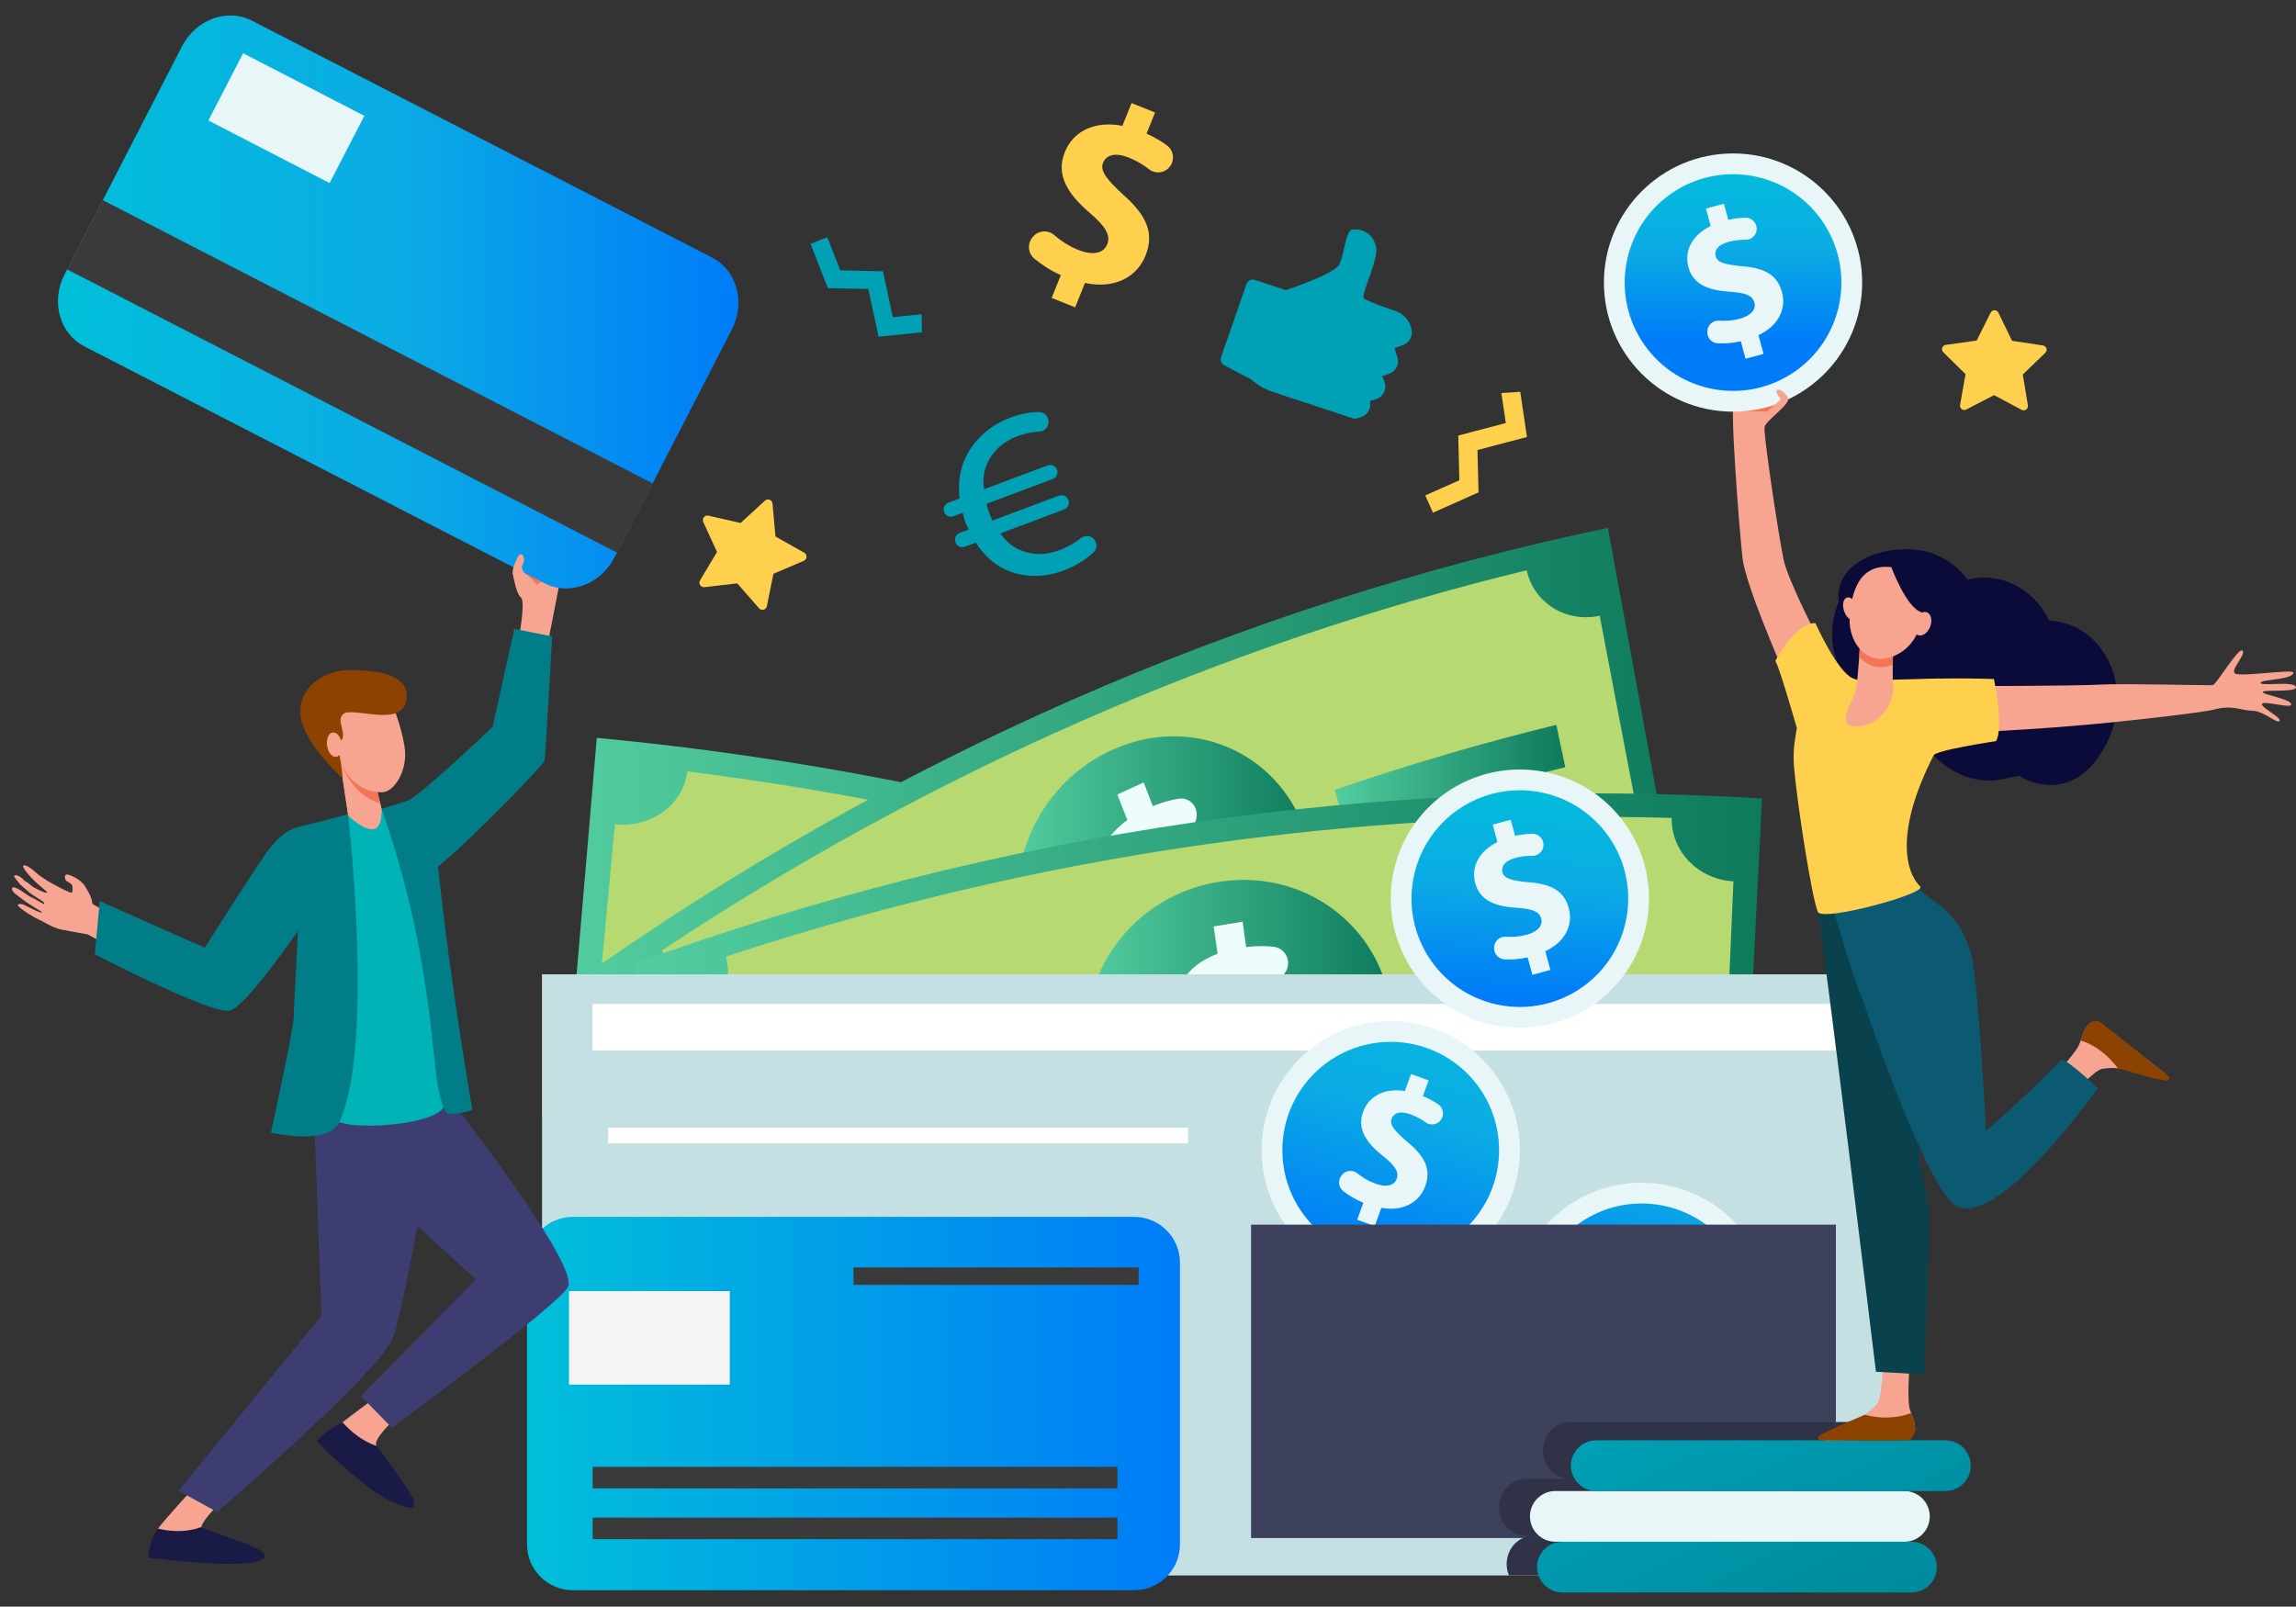 <?xml version="1.0" encoding="utf-8"?>
<!-- Generator: Adobe Illustrator 16.0.0, SVG Export Plug-In . SVG Version: 6.00 Build 0)  -->
<!DOCTYPE svg PUBLIC "-//W3C//DTD SVG 1.1//EN" "http://www.w3.org/Graphics/SVG/1.1/DTD/svg11.dtd">
<svg version="1.1" id="Layer_1" xmlns="http://www.w3.org/2000/svg" xmlns:xlink="http://www.w3.org/1999/xlink" x="0px" y="0px"
	 width="2068.336px" height="1447.5px" viewBox="0 -367.5 2068.336 1447.5" enable-background="new 0 -367.5 2068.336 1447.5"
	 xml:space="preserve">
<rect x="0" y="-367.5" width="2068.336" height="1447.5" fill="#333333" stroke="none"/>
<title>header-teamwork</title>
<g display="none">
	<linearGradient id="SVGID_1_" gradientUnits="userSpaceOnUse" x1="1568.476" y1="861.371" x2="2023.494" y2="861.371">
		<stop  offset="0" style="stop-color:#00503E"/>
		<stop  offset="1" style="stop-color:#023222"/>
	</linearGradient>
	<path display="inline" fill="url(#SVGID_1_)" d="M1617.116,888.27c-30.294-25.336-45.832-48.789-48.641-53.233l106.563-67.314
		c0,0-0.15-0.247-0.458-0.71c0.087,0.127,8.96,13.194,26.708,27.275c22.653,17.974,48.986,29.451,78.268,34.11
		c37.27,5.934,75.722-6.495,101.419-17.963c28.642-12.785,47.851-27.108,48.029-27.248l94.489,18.26l-17.763,81.738
		c-36.918,28.332-95.605,56.319-149.993,67.12C1765.491,968.218,1679.322,940.303,1617.116,888.27z"/>
</g>
<path fill="#FFD04D" d="M1771.308,1.459l25.01-12.964l24.858,13.253c2.83,1.511,6.163-0.883,5.641-4.049l-4.603-27.789
	l20.287-19.546c2.311-2.226,1.064-6.135-2.109-6.615l-27.852-4.212l-12.319-25.333c-1.405-2.884-5.506-2.907-6.944-0.04
	l-12.613,25.19l-27.896,3.888c-3.179,0.441-4.473,4.335-2.186,6.589l20.057,19.78l-4.924,27.736
	C1765.155,0.505,1768.462,2.935,1771.308,1.459z"/>
<rect x="488.303" y="510.342" fill="#F47257" width="1230.557" height="128.812"/>
<g>
	<linearGradient id="SVGID_2_" gradientUnits="userSpaceOnUse" x1="503.214" y1="631.76" x2="1564.725" y2="631.76">
		<stop  offset="0" style="stop-color:#53CD9F"/>
		<stop  offset="1" style="stop-color:#0D7A5C"/>
	</linearGradient>
	<path fill="url(#SVGID_2_)" d="M1391.549,966.252c-277.492-146.723-578.896-237.04-888.335-266.178
		c11.464-134.271,22.93-268.537,34.394-402.808c357.778,33.694,706.27,138.116,1027.117,307.762
		C1506.997,725.436,1449.272,845.844,1391.549,966.252z"/>
	<path fill="#B7D972" d="M530.492,626.424c7.813-83.738,15.626-167.472,23.439-251.211c32.516,3.333,61.651-17.651,65.191-47.733
		c298.279,37.464,588.981,124.571,861.177,258.039c-12.104,27.517,2.099,61.488,31.395,76.676
		c-35.436,75.457-70.873,150.922-106.311,226.378c-26.962-13.972-58.868-2.417-70.964,25.077
		C1095.39,796.444,840.106,719.952,578.172,687.054C581.712,656.993,560.415,629.501,530.492,626.424z"/>
	<g>
		<path fill="#50BFA5" d="M1170.823,640.243c-25.012,72.03-102.146,108.724-173.689,86.734
			C925.638,704.815,879.69,630.13,895.77,555.342c16.034-74.659,95.399-119.395,175.852-94.515
			C1152.099,485.622,1195.807,568.35,1170.823,640.243z"/>
		<path fill="#3C8F7C" d="M996.536,701.619c2-8.038,3.998-16.078,5.994-24.116c-10.775-3.507-20.989-8.44-29.162-13.657
			c-6.818-4.352-9.299-13.181-5.613-20.209c0.147-0.281,0.297-0.563,0.443-0.848c4.059-7.742,14.04-10.228,21.577-5.265
			c7.674,5.046,16.69,9.567,26.729,12.376c14.616,4.09,26.043,1.449,28.688-8.678c2.496-9.603-4.159-18.137-21.84-29.867
			c-25.563-16.88-41.88-34.5-36.245-59.275c5.089-22.437,25.802-35.867,55.971-33.229c1.977-8.046,3.95-16.093,5.917-24.142
			c8.874,2.459,17.739,4.962,26.59,7.512c-1.896,7.435-3.795,14.87-5.691,22.306c9.665,3.23,17.363,6.836,23.613,10.519
			c7.645,4.51,10.334,13.917,6.154,21.01l0,0c-4.326,7.334-14.246,9.44-21.947,4.646c-5.775-3.591-13.136-7.246-22.534-9.927
			c-17.321-4.921-24.667,0.706-26.396,7.813c-2.063,8.405,5.951,16.22,26.195,30.759c28.496,19.717,37.023,37.562,30.766,60.203
			c-6.243,22.448-27.507,36.535-57.905,33.197c-2.224,8.608-4.453,17.221-6.681,25.824
			C1012.961,706.214,1004.754,703.893,996.536,701.619z"/>
		<path fill="#50BFA5" d="M853.399,552.552c-70.729-16.324-142.135-29.621-214.047-39.837c1.664-12.91,3.326-25.82,4.989-38.731
			c72.919,10.36,145.327,23.845,217.044,40.395C858.724,527.1,856.061,539.823,853.399,552.552z"/>
		<path fill="#50BFA5" d="M1404.889,748.378c-65.818-32.19-132.789-61.495-200.731-87.861c4.3-12.215,8.598-24.437,12.895-36.656
			c68.897,26.732,136.805,56.45,203.547,89.088C1415.362,724.758,1410.126,736.566,1404.889,748.378z"/>
	</g>
</g>
<g>
	<linearGradient id="SVGID_3_" gradientUnits="userSpaceOnUse" x1="519.416" y1="483.388" x2="1521.212" y2="483.388">
		<stop  offset="0" style="stop-color:#53CD9F"/>
		<stop  offset="1" style="stop-color:#0D7A5C"/>
	</linearGradient>
	<path fill="url(#SVGID_3_)" d="M1521.212,505.394c-286.305,59.812-558.936,179.681-803.533,353.296
		C651.59,744.649,585.503,630.61,519.416,516.574c282.807-200.734,598.029-339.33,929.061-408.488
		C1472.722,240.522,1496.967,372.958,1521.212,505.394z"/>
	<path fill="#B7D972" d="M696.923,782.787c-40.729-71.543-81.457-143.083-122.185-214.629
		c25.856-18.026,35.709-53.236,21.622-79.405c240.982-159.894,503.932-275.508,778.968-342.492
		c6.341,29.574,35.686,47.546,65.745,40.993c15.738,82.529,31.48,165.058,47.221,247.588c-27.662,6.036-44.8,35.513-38.462,65.063
		c-241.522,58.825-472.433,160.349-684.05,300.763C751.705,774.521,720.717,766.201,696.923,782.787z"/>
	<g>
		<linearGradient id="SVGID_4_" gradientUnits="userSpaceOnUse" x1="916.378" y1="436.081" x2="1183.455" y2="436.081">
			<stop  offset="0" style="stop-color:#53CD9F"/>
			<stop  offset="1" style="stop-color:#0D7A5C"/>
		</linearGradient>
		<path fill="url(#SVGID_4_)" d="M1177.266,386.573c21.533,73.172-15.033,151.393-80.054,179.408
			c-65.081,27.846-140.467-2.31-170.123-71.993c-29.617-69.552,4.129-155.589,77.329-186.97
			C1077.595,275.549,1155.79,313.526,1177.266,386.573z"/>
		<path fill="#EDFDFC" d="M1082.692,546.205c-2.986-7.663-5.976-15.327-8.968-22.99c-9.9,4.068-20.175,6.64-29.106,7.691
			c-7.449,0.872-14.182-4.566-15.366-12.498c-0.049-0.319-0.094-0.637-0.141-0.958c-1.308-8.733,4.684-17.06,13.002-17.907
			c8.467-0.866,17.634-3.008,26.604-7.16c13.059-6.041,20.027-15.407,16.357-25.138c-3.489-9.225-13.141-11.777-32.703-9.858
			c-28.245,2.831-50.073-0.801-59.67-24.078c-8.704-21.078-0.869-44.923,22.866-62.013c-3.01-7.653-6.022-15.303-9.035-22.956
			c7.914-3.689,15.845-7.334,23.797-10.935c2.729,7.119,5.456,14.236,8.183,21.354c8.93-3.577,16.612-5.611,23.27-6.655
			c8.15-1.275,15.36,4.493,16.212,12.792l0,0c0.88,8.583-5.276,16.563-13.619,17.652c-6.26,0.815-13.725,2.588-22.149,6.434
			c-15.518,7.102-17.816,16.249-15.148,22.998c3.146,7.994,13.402,9.109,36.416,7.793c31.982-2.441,48.187,6.324,56.135,28.303
			c7.857,21.815-0.018,46.537-24.308,63.211c3.14,8.262,6.276,16.525,9.411,24.787
			C1097.367,539.407,1090.021,542.785,1082.692,546.205z"/>
		<path fill="#50BFA5" d="M894.263,518.711c-61.271,32-121.365,66.84-180.12,104.449c-5.94-11.325-11.88-22.645-17.82-33.968
			c59.579-38.131,120.513-73.459,182.641-105.906C884.064,495.092,889.164,506.901,894.263,518.711z"/>
		<linearGradient id="SVGID_5_" gradientUnits="userSpaceOnUse" x1="1202.295" y1="333.515" x2="1410.086" y2="333.515">
			<stop  offset="0" style="stop-color:#53CD9F"/>
			<stop  offset="1" style="stop-color:#0D7A5C"/>
		</linearGradient>
		<path fill="url(#SVGID_5_)" d="M1410.086,323.694c-66.46,16.266-132.162,35.557-196.957,57.801
			c-3.612-12.449-7.222-24.897-10.834-37.348c65.701-22.556,132.328-42.116,199.715-58.61
			C1404.702,298.255,1407.393,310.976,1410.086,323.694z"/>
	</g>
</g>
<g>
	<linearGradient id="SVGID_6_" gradientUnits="userSpaceOnUse" x1="571.188" y1="615.88" x2="1587.336" y2="615.88">
		<stop  offset="0" style="stop-color:#53CD9F"/>
		<stop  offset="1" style="stop-color:#0D7A5C"/>
	</linearGradient>
	<path fill="url(#SVGID_6_)" d="M1566.896,755.669c-297.755-18.046-595.94,25.66-878.854,128.806
		c-38.951-127.891-77.904-255.786-116.854-383.68C898.3,381.533,1243.069,331.001,1587.336,351.866
		C1580.523,486.469,1573.708,621.07,1566.896,755.669z"/>
	<path fill="#B7D972" d="M685.144,805.519c-23.709-80.041-47.418-160.079-71.129-240.123c29.833-10.589,47.801-42.054,39.931-71.112
		c276.134-90.837,563.735-132.986,851.986-124.871c-0.604,30.305,24.3,55.482,55.627,57.109
		c-3.622,84.046-7.242,168.095-10.862,252.141c-28.828-1.495-52.682,22.488-53.283,52.767
		c-253.128-7.13-505.683,29.885-748.17,109.65C741.377,812.043,712.596,795.772,685.144,805.519z"/>
	<g>
		<linearGradient id="SVGID_7_" gradientUnits="userSpaceOnUse" x1="978.597" y1="564.163" x2="1253.851" y2="564.163">
			<stop  offset="0" style="stop-color:#53CD9F"/>
			<stop  offset="1" style="stop-color:#0D7A5C"/>
		</linearGradient>
		<path fill="url(#SVGID_7_)" d="M1253.612,549.456c4.303,76.525-50.167,142.53-121.148,152.399
			c-71.003,9.688-138.71-39.491-151.878-114.796c-13.161-75.167,40.335-149.484,120.213-160.442
			C1180.663,415.573,1249.338,473.064,1253.612,549.456z"/>
		<path fill="#EDFDFC" d="M1122.677,678.861c-1.175-8.207-2.355-16.414-3.536-24.625c-10.761,1.309-21.546,1.073-30.647-0.277
			c-7.588-1.127-12.994-8.18-12.32-16.171c0.027-0.32,0.056-0.643,0.083-0.962c0.741-8.803,8.62-15.265,17.063-13.885
			c8.593,1.411,18.182,1.767,28.04,0.133c14.351-2.388,23.442-9.602,22.072-19.996c-1.313-9.852-10.285-14.88-30.123-18.212
			c-28.66-4.75-49.453-14.054-53.547-39.126c-3.715-22.707,9.604-43.707,37.115-53.952c-1.201-8.205-2.404-16.41-3.61-24.615
			c8.704-1.47,17.418-2.895,26.137-4.269c1.045,7.612,2.093,15.223,3.138,22.835c9.686-1.096,17.777-1.023,24.619-0.268
			c8.374,0.923,14.179,8.421,13.092,16.678l0,0c-1.127,8.538-9.09,14.63-17.613,13.47c-6.396-0.87-14.207-1.131-23.456,0.355
			c-17.036,2.758-21.446,11-20.374,18.239c1.257,8.572,11.163,12.375,34.288,17.203c32.271,6.115,46.295,18.896,49.054,42.277
			c2.707,23.195-10.861,45.036-38.823,54.729c1.187,8.826,2.372,17.654,3.557,26.48
			C1138.807,676.179,1130.737,677.496,1122.677,678.861z"/>
		<path fill="#50BFA5" d="M942.285,602.28c-68.193,14.72-135.88,32.502-202.887,53.313c-3.249-12.532-6.503-25.063-9.754-37.599
			c67.944-21.101,136.577-39.133,205.727-54.057C937.677,576.72,939.98,589.5,942.285,602.28z"/>
		<path fill="#50BFA5" d="M1499.056,550.35c-69.668-1.883-139.296-0.643-208.708,3.705c-0.68-13.008-1.361-26.011-2.04-39.019
			c70.383-4.407,140.984-5.667,211.632-3.756C1499.646,524.301,1499.353,537.323,1499.056,550.35z"/>
	</g>
</g>
<rect x="488.303" y="510.342" fill="#C5E0E2" width="1230.557" height="541.573"/>
<path fill="#303348" d="M1718.86,913.65h-304.497c-13.5,0-24.444,11.461-24.444,25.599l0,0c0,14.137,10.944,25.6,24.444,25.6
	h-39.483c-13.505,0-24.445,11.46-24.445,25.596l0,0c0,14.135,10.94,25.596,24.445,25.596h6.84
	c-13.502,0-24.447,11.462-24.447,25.602c0,3.656,0.738,7.132,2.056,10.274h359.532V913.65z"/>
<rect x="533.65" y="537.007" fill="#FFFFFF" width="1120.2" height="42.055"/>
<g>
	<linearGradient id="SVGID_8_" gradientUnits="userSpaceOnUse" x1="474.757" y1="897.024" x2="1062.966" y2="897.024">
		<stop  offset="0" style="stop-color:#01BFD9"/>
		<stop  offset="1" style="stop-color:#007CF8"/>
	</linearGradient>
	<path fill="url(#SVGID_8_)" d="M1021.622,1065.199H516.102c-22.832,0-41.344-18.512-41.344-41.343V770.193
		c0-22.831,18.512-41.344,41.344-41.344h505.521c22.835,0,41.344,18.513,41.344,41.344v253.664
		C1062.966,1046.688,1044.457,1065.199,1021.622,1065.199z"/>
	<rect x="512.577" y="795.733" fill="#F4F4F4" width="144.85" height="84.221"/>
	<rect x="768.861" y="774.402" fill="#3A3A3A" width="256.866" height="15.723"/>
	<rect x="533.912" y="954.062" fill="#3A3A3A" width="472.727" height="19.421"/>
	<rect x="533.912" y="999.795" fill="#3A3A3A" width="472.727" height="19.422"/>
</g>
<rect x="547.88" y="648.615" fill="#FFFFFF" width="522.309" height="13.958"/>
<g>
	<path fill="#E8F6F7" d="M1464.368,375.291c36.907,52.586,24.195,125.128-28.391,162.033
		c-52.584,36.91-125.13,24.195-162.035-28.388c-36.903-52.584-24.193-125.131,28.39-162.037
		C1354.918,309.994,1427.462,322.705,1464.368,375.291z"/>
	<linearGradient id="SVGID_9_" gradientUnits="userSpaceOnUse" x1="1374.852" y1="327.67" x2="1364.818" y2="529.271">
		<stop  offset="0" style="stop-color:#01BFD9"/>
		<stop  offset="0.506" style="stop-color:#0BABE5"/>
		<stop  offset="1" style="stop-color:#007CF8"/>
	</linearGradient>
	<path fill="url(#SVGID_9_)" d="M1449.052,386.038c30.97,44.128,20.302,105.003-23.821,135.97
		c-44.128,30.968-105.003,20.303-135.972-23.821c-30.968-44.126-20.304-105.002,23.821-135.972
		C1357.209,331.247,1418.085,341.913,1449.052,386.038z"/>
	<g>
		<path fill="#E8F6F7" d="M1380.421,510.774l-4.253-15.73c-7.191,1.603-14.526,2.15-20.782,1.827c-5.22-0.271-9.333-4.55-9.4-9.775
			l-0.009-0.633c-0.074-5.759,4.759-10.405,10.505-10.028c5.859,0.385,12.317-0.011,18.798-1.763
			c9.438-2.55,14.913-7.943,13.122-14.564c-1.704-6.292-8.076-8.834-21.448-9.66c-19.33-1.167-33.655-6.18-37.998-22.24
			c-3.941-14.572,3.233-28.774,20.009-37.041l-4.252-15.73l16.228-4.39l3.941,14.572c6.094-1.359,11.256-1.889,15.696-1.904
			c5.423-0.019,9.833,4.367,9.902,9.79l0,0c0.075,5.606-4.513,10.17-10.119,10.043c-4.199-0.095-9.259,0.291-15.104,1.871
			c-10.759,2.91-12.983,8.487-11.729,13.124c1.478,5.464,8.213,7.373,23.722,8.866c21.583,1.626,31.995,8.583,36.023,23.486
			c3.987,14.738-3.044,30.142-21.19,38.602l4.57,16.89L1380.421,510.774z"/>
	</g>
</g>
<g>
	<circle fill="#E8F6F7" cx="1478.897" cy="814.399" r="116.323"/>
	<linearGradient id="SVGID_10_" gradientUnits="userSpaceOnUse" x1="1548.189" y1="567.652" x2="1473.386" y2="834.025">
		<stop  offset="0" style="stop-color:#01BFD9"/>
		<stop  offset="0.506" style="stop-color:#0BABE5"/>
		<stop  offset="1" style="stop-color:#007CF8"/>
	</linearGradient>
	<path fill="url(#SVGID_10_)" d="M1558.794,758.324c30.969,44.13,20.303,105.004-23.824,135.975
		c-44.126,30.967-105.001,20.3-135.97-23.823c-30.968-44.132-20.304-105.005,23.824-135.973
		C1466.948,703.532,1527.824,714.199,1558.794,758.324z"/>
	<g>
		<path fill="#E8F6F7" d="M1490.164,883.061l-4.253-15.728c-7.191,1.602-14.528,2.148-20.783,1.825
			c-5.22-0.273-9.331-4.55-9.399-9.775l-0.01-0.631c-0.076-5.766,4.758-10.406,10.505-10.031c5.858,0.386,12.318-0.01,18.798-1.763
			c9.439-2.555,14.911-7.944,13.12-14.566c-1.699-6.292-8.076-8.831-21.449-9.655c-19.327-1.175-33.654-6.183-37.998-22.247
			c-3.939-14.567,3.236-28.77,20.014-37.038l-4.257-15.731l16.229-4.388l3.941,14.57c6.094-1.358,11.26-1.889,15.699-1.901
			c5.423-0.02,9.832,4.365,9.902,9.791l0,0c0.072,5.604-4.514,10.168-10.118,10.042c-4.204-0.095-9.264,0.291-15.106,1.872
			c-10.761,2.911-12.984,8.485-11.73,13.121c1.477,5.466,8.212,7.373,23.721,8.867c21.584,1.626,31.994,8.583,36.023,23.485
			c3.986,14.738-3.042,30.144-21.188,38.604l4.569,16.889L1490.164,883.061z"/>
	</g>
</g>
<g>
	<circle fill="#E8F6F7" cx="1252.822" cy="668.771" r="116.321"/>
	<linearGradient id="SVGID_11_" gradientUnits="userSpaceOnUse" x1="1300.733" y1="498.167" x2="1225.931" y2="764.536">
		<stop  offset="0" style="stop-color:#01BFD9"/>
		<stop  offset="0.506" style="stop-color:#0BABE5"/>
		<stop  offset="1" style="stop-color:#007CF8"/>
	</linearGradient>
	<path fill="url(#SVGID_11_)" d="M1350.435,668.771c0,53.906-43.704,97.611-97.613,97.611c-53.908,0-97.609-43.705-97.609-97.611
		c0-53.909,43.701-97.607,97.609-97.607C1306.73,571.163,1350.435,614.862,1350.435,668.771z"/>
	<g>
		<path fill="#E8F6F7" d="M1222.602,731.448l5.558-15.325c-6.812-2.815-13.128-6.585-18.062-10.439
			c-4.118-3.219-5.025-9.085-2.079-13.405l0.354-0.521c3.247-4.756,9.872-5.783,14.362-2.174c4.571,3.682,10.088,7.071,16.398,9.357
			c9.192,3.334,16.769,2.066,19.106-4.386c2.221-6.128-1.536-11.869-12.008-20.228c-15.15-12.062-24-24.389-18.324-40.034
			c5.143-14.189,19.177-21.69,37.655-18.822l5.556-15.32l15.805,5.731l-5.145,14.189c5.771,2.392,10.302,4.924,13.943,7.458
			c4.449,3.098,5.539,9.227,2.483,13.702l0,0c-3.165,4.634-9.538,5.733-14.054,2.409c-3.384-2.489-7.743-5.082-13.439-7.146
			c-10.479-3.8-15.501-0.512-17.14,4.003c-1.931,5.321,2.485,10.752,14.323,20.886c16.73,13.729,21.256,25.404,15.995,39.914
			c-5.205,14.355-19.806,22.93-39.521,19.428l-5.964,16.451L1222.602,731.448z"/>
	</g>
</g>
<rect x="1127.014" y="735.849" fill="#3D415B" width="526.837" height="282.353"/>
<path fill="#303348" d="M1389.919,939.248L1389.919,939.248c0,14.137,10.944,25.6,24.444,25.6h-39.483
	c-13.505,0-24.445,11.46-24.445,25.596l0,0c0,14.135,10.94,25.596,24.445,25.596h6.84c-3.496,0-6.815,0.774-9.824,2.162h281.955
	V913.65h-239.487C1400.863,913.65,1389.919,925.111,1389.919,939.248z"/>
<g>
	<g display="none">
		<linearGradient id="SVGID_12_" gradientUnits="userSpaceOnUse" x1="57.615" y1="1043.66" x2="1983.011" y2="1043.66">
			<stop  offset="0" style="stop-color:#53CD9F"/>
			<stop  offset="1" style="stop-color:#0D7A5C"/>
		</linearGradient>
		<path display="inline" fill="url(#SVGID_12_)" d="M57.615,1043.658L57.615,1043.658c0,4.563,3.43,8.257,7.661,8.257h1910.07
			c4.232,0,7.665-3.694,7.665-8.257l0,0c0-4.557-3.433-8.252-7.665-8.252H65.276C61.045,1035.406,57.615,1039.102,57.615,1043.658z"
			/>
	</g>
	<linearGradient id="SVGID_13_" gradientUnits="userSpaceOnUse" x1="1493.574" y1="896.854" x2="1623.566" y2="1166.417">
		<stop  offset="0" style="stop-color:#00A0B5"/>
		<stop  offset="1" style="stop-color:#008698"/>
	</linearGradient>
	<path fill="url(#SVGID_13_)" d="M1721.948,1067.239h-314.451c-12.618,0-22.844-10.231-22.844-22.847l0,0
		c0-12.618,10.226-22.846,22.844-22.846h314.451c12.617,0,22.844,10.228,22.844,22.846l0,0
		C1744.792,1057.007,1734.565,1067.239,1721.948,1067.239z"/>
	<path fill="#E8F6F7" d="M1715.557,1021.546h-314.451c-12.616,0-22.847-10.227-22.847-22.847l0,0
		c0-12.615,10.23-22.845,22.847-22.845h314.451c12.614,0,22.845,10.229,22.845,22.845l0,0
		C1738.401,1011.32,1728.171,1021.546,1715.557,1021.546z"/>
	<linearGradient id="SVGID_14_" gradientUnits="userSpaceOnUse" x1="1554.078" y1="867.678" x2="1684.068" y2="1137.237">
		<stop  offset="0" style="stop-color:#00A0B5"/>
		<stop  offset="1" style="stop-color:#008698"/>
	</linearGradient>
	<path fill="url(#SVGID_14_)" d="M1752.453,975.855h-314.451c-12.616,0-22.844-10.228-22.844-22.842l0,0
		c0-12.619,10.228-22.846,22.844-22.846h314.451c12.617,0,22.847,10.227,22.847,22.846l0,0
		C1775.3,965.627,1765.07,975.855,1752.453,975.855z"/>
</g>
<polygon fill="#FFD04D" points="1352.501,-13.411 1356.502,13.654 1313.663,24.903 1314.634,65.198 1283.951,78.856 
	1290.866,94.387 1331.902,76.119 1330.986,37.933 1375.547,26.232 1369.527,-14.496 "/>
<g>
	<path fill="#FFD04D" d="M947.386-99.098l8.254-20.485c-9.087-4.145-17.464-9.545-23.965-15.008
		c-5.425-4.559-6.373-12.547-2.178-18.255l0.506-0.689c4.627-6.291,13.651-7.365,19.557-2.26
		c6.021,5.205,13.33,10.055,21.769,13.457c12.292,4.953,22.613,3.599,26.088-5.027c3.304-8.194-1.512-16.153-15.297-27.974
		c-19.945-17.06-31.344-34.184-22.913-55.104c7.646-18.975,27.012-28.466,51.91-23.697l8.254-20.485l21.136,8.514l-7.646,18.979
		c7.7,3.509,13.72,7.156,18.53,10.768c5.879,4.413,7.064,12.76,2.708,18.682l0,0c-4.503,6.121-13.189,7.309-19.147,2.588
		c-4.47-3.537-10.254-7.254-17.865-10.319c-14.015-5.649-20.975-1.434-23.409,4.603c-2.867,7.117,2.853,14.686,18.406,28.973
		c22.01,19.396,27.579,35.428,19.761,54.837c-7.734,19.193-27.924,30.106-54.461,24.424l-8.862,21.998L947.386-99.098z"/>
</g>
<path fill="#00A0B5" d="M986.438,119.514c2.157,3.492,1.538,8.023-1.476,10.812c-5.911,5.466-15.334,11.859-26.804,16.165
	c-16.779,6.298-35.407,6.908-52.191-0.716c-10.49-4.765-20.09-13.346-26.865-24.436l-9.913,3.723
	c-3.372,1.263-7.128-0.442-8.394-3.813l-0.095-0.255c-1.267-3.37,0.441-7.126,3.812-8.393l8.134-3.053
	c-1.305-2.702-2.227-4.386-2.799-5.91c-0.954-2.544-1.842-5.689-2.577-9.187l-8.389,3.149c-3.368,1.266-7.127-0.442-8.393-3.812l0,0
	c-1.264-3.371,0.441-7.127,3.812-8.39l10.171-3.819c-1.596-12.746,0.089-25.268,4.852-35.76c8.1-17.831,23.352-30.519,40.897-37.104
	c10.224-3.835,18.635-4.972,25.44-5.043c4.732-0.052,8.654,3.651,8.878,8.378l0.007,0.146c0.228,4.901-3.597,9.006-8.498,9.2
	c-5.571,0.222-12.155,1.333-19.783,4.196c-11.188,4.2-21.039,11.957-26.691,23.943c-3.18,6.993-4.669,15.385-2.982,23.742
	l57.207-21.47c3.371-1.265,7.124,0.44,8.392,3.811l0,0c1.265,3.371-0.443,7.127-3.812,8.393l-59.749,22.424
	c0.794,2.893,1.589,5.787,2.258,7.567c0.857,2.287,1.717,4.575,3.116,7.53l59.879-22.473c3.439-1.29,7.274,0.451,8.565,3.892l0,0
	c1.29,3.44-0.449,7.279-3.89,8.568l-57.336,21.52c4.548,6.703,10.494,11.724,16.789,14.581c12.492,5.463,23.999,5.208,36.71,0.436
	c7.75-2.907,14.194-6.898,19.095-10.764C977.843,114.112,983.74,115.144,986.438,119.514L986.438,119.514z"/>
<polygon fill="#00A0B5" points="830.256,-84.405 804.281,-81.768 795.422,-123.093 756.969,-123.923 745.284,-153.765 
	730.178,-147.849 745.806,-107.937 782.247,-107.151 791.463,-64.16 830.547,-68.129 "/>
<g>
	<path fill="#00A0B5" d="M1130.425-115.308l27.789,9.165c0,0,44.063-14.278,48.399-23.257c4.339-8.98,5.564-30.768,11.832-31.362
		c6.266-0.596,18.384,1.442,21.269,16.356c2.094,10.826-13.755,42.109-11.281,45.44c1.552,2.083,17.371,7.809,28.997,11.804
		c7.645,2.625,13.162,9.355,14.334,17.469l0.005,0.025c0.792,5.485-2.314,10.83-7.449,12.812l-7.994,3.089l2.55,8.254
		c1.897,6.146-1.468,12.75-7.535,14.785l-6.186,2.074l1.977,5.027c2.547,6.477-1.04,13.823-7.692,15.759l-5.405,1.568l0.223,1.444
		c0.926,6.011-2.836,11.793-8.667,13.318l-5.366,1.409l-74.008-24.424c-6.934-2.289-13.314-5.997-18.761-10.893l-24.578-12.972
		c-2.643-1.396-3.856-4.552-2.859-7.421l22.785-65.617C1123.902-114.627,1127.296-116.342,1130.425-115.308z"/>
</g>
<path fill="#FFD04D" d="M690.836,178.635l5.884-29.163l27.356-11.685c3.118-1.333,3.355-5.658,0.402-7.322l-25.917-14.607
	l-2.659-29.631c-0.303-3.374-4.345-4.937-6.838-2.642l-21.903,20.132l-29.002-6.625c-3.302-0.755-6.038,2.606-4.628,5.685
	l12.381,27.052l-15.266,25.537c-1.737,2.908,0.614,6.547,3.979,6.157l29.555-3.415l19.566,22.409
	C685.976,183.07,690.165,181.958,690.836,178.635z"/>
<g>
	<g>
		<path fill="#F7A491" d="M333.816,894.934c0,0-36.464,26.287-42.207,34.133c-8.271,11.297,61.778,32.425,54.135,19.201
			c-1.76-3.047-6.801-13.28-7.021-14.288c-1.174-5.382,13.685-19.893,13.685-19.893L333.816,894.934z"/>
		<path fill="#1A1A47" d="M364.69,970.368l-24.762-34.988c0,0-15.458-3.592-31.33-21.441c0,0-14.26,5.438-23.034,17.239
			c0,0,16.58,17.867,42.116,37.968c0,0,15.14,13.411,36.065,20.483C384.673,996.7,364.69,970.368,364.69,970.368z"/>
		<path fill="#F8A492" d="M29.082,415.798c0,0,4.482,3.963,6.067,5.168c1.862,1.415,7.744,5.237,7.744,5.237
			s21.283,12.105,22.002,10.511c0.723-1.591,0.691-6.188-0.359-7.396c-1.053-1.211-4.118-2.457-5.17-3.663
			c-1.051-1.209-1.41-3.648-0.056-4.997c1.351-1.349,8.626,2.624,8.626,2.624s5.89,3.273,8.354,7.228
			c8.535,13.689,5.947,14.49,7.089,16.218c1.349,2.042,31.2,15.596,31.2,15.596s89.249,37.104,94.059,39.127h0.061
			c0.65,4.132-1.561,7.935-2.698,11.593c-2.133,12.746-5.928,13.598-8.823,25.891c-13.689-6.925-108.446-59.127-118.079-64.563
			c0,0-14.428-2.466-23.447-4.309c-9.02-1.841-16.877-7.549-19.351-8.451c-0.365-0.133-8.435-3.614-17.307-10.492
			c-7.646-5.927,2.227-3.694,2.227-3.694s16.072,8.519,16.486,7.167c0.322-1.041-8.714-5.188-17.238-11.661
			c-2.193-1.663-4.351-3.313-6.321-4.844c-5.172-4.019-4.269-8.239,1.792-4.869c2.139,1.19,5.647,3.254,7.951,5.068
			c2.489,1.962,5.387,2.985,7.723,4.324c4.636,2.655,7.982,4.652,7.982,4.404c0-0.321,1.272-0.423-1.001-2.26
			c-2.733-2.209-9.545-5.658-13.323-9.204c-2.142-2.011-6.867-5.955-6.867-5.955s-6.062-7.246-5.766-7.726
			c1.604-2.602,7.114,1.232,9.676,4.332c2.624,1.173,7.482,5.457,7.482,5.457s11.708,6.538,12.609,4.936
			c0.385-0.682-6.341-5.529-12.216-11.284c-5.456-5.344-10.118-11.6-9.251-12.796C22.408,410.484,29.082,415.798,29.082,415.798z"/>
		<path fill="#3D3D72" d="M278.044,624.74l5.771,28.521l145,131.891L325.022,890.185l28.028,28.645
			c0,0,153.288-112.563,158.814-127.314c8.505-22.712-109.883-173.143-109.883-173.143L278.044,624.74z"/>
		<path fill="#F7A491" d="M177.5,969.699c0,0-29.253,31.876-34.997,39.723c-8.27,11.296,53.501,27.971,45.858,14.742
			c-1.759-3.038-6.801-13.274-7.021-14.285c-1.175-5.386,13.683-19.89,13.683-19.89L177.5,969.699z"/>
		<path fill="#1A1A47" d="M220.924,1023.15l-40.261-14.712c0,0-15.216,6.917-38.418,1.251c0,0-8.187,11.495-8.698,26.192
			c0,0,76.31,9.729,97.545,3.651C252.329,1033.458,220.924,1023.15,220.924,1023.15z"/>
		<path fill="#3D3D72" d="M283.009,637.956l6.511,179.969L160.861,975.67l34.806,19.062c0,0,142.323-122.151,157.951-156.18
			c9.693-21.106,42.306-211.873,42.306-211.873L283.009,637.956z"/>
		<path fill="#00B3B7" d="M399.968,623.186c-11.794-26.614-10.433-217.423-56.328-262.118c-16.147,2.73-27.666,4.259-30.359,4.967
			c-2.394,19.654-5.03,91.783-6.648,157.89c-1.078,44.034,0.034,90.225-5.389,114.564C297.88,653.583,410.739,647.5,399.968,623.186
			z"/>
		<path fill="#007D87" d="M275.732,375.879c-12.883,2.94-22.372,5.002-39.261,29.949c-16.166,23.879-52.062,80.551-52.062,80.551
			l-94.552-41.994l-4.421,47.888c0,0,106.965,55.603,122.056,50.589c15.092-5.008,57.522-67.032,60.66-71.218
			c0.738-0.983-3.561,66.24-3.561,76.984c0,10.738-20.506,104.261-20.506,104.261s52.031,12.806,62.188-10.458
			c31.134-71.325,7.236-276.462,7.236-276.462S285.001,373.766,275.732,375.879z"/>
		<path fill="#F7A491" d="M469.943,171.671c-3.972-3.33-5.707-11.304-6.364-16.437l-1.767-6.794
			c1.613-0.662,33.145-5.147,42.655-5.392c0.924,3.007,1.386,5.55,1.089,7.172c-1.415,7.771-11.339,58.235-11.339,58.235
			l-27.156,0.541C467.062,208.997,472.968,179.073,469.943,171.671z"/>
		<path fill="#007D87" d="M354.282,372.237c0,0,18.632,53.017,33.963,45.381c15.333-7.641,101.473-95.457,102.324-99.701
			c0.853-4.244,6.814-112.032,6.814-112.032l-34.071-6.79l-19.592,88.268c0,0-63.035,60.261-75.81,66.203
			C355.134,359.505,354.282,372.237,354.282,372.237z"/>
		<path fill="#007D87" d="M404.575,635.941c10.316,0,14.123-1.421,20.992-3.49c0,0-19.64-110.705-31.06-220.484
			c-4.511-43.363-8.698-61.141-26.589-58.003c-5.172,0.901-19.188,6.245-24.275,7.101c44.958,127.207,45.115,225.119,51.478,253.513
			C398.314,628.822,401.097,636.033,404.575,635.941z"/>
		<path fill="#F7A491" d="M338.898,341.85l4.71,19.217c0,0,1.076,16.731-6.691,18.236c-9.368,1.813-23.287-12.203-23.287-12.203
			l-8.06-54.198L338.898,341.85z"/>
		<path fill="#F7A491" d="M338.898,341.85l4.71,19.217c0,0,1.076,16.731-6.691,18.236c-9.368,1.813-23.287-12.203-23.287-12.203
			l-8.06-54.198L338.898,341.85z"/>
		<path fill="#F47458" d="M305.65,313.153l33.248,28.698l3.519,14.356C329.71,353.148,311.591,339.164,305.65,313.153z"/>
		<path fill="#F7A491" d="M339.011,263.284c8.037-0.025,15.276,5.555,18.104,13.578c2.344,6.65,5.345,16.51,7.253,27.824
			c3.52,20.844-8.352,39.923-18.68,41.446c-10.326,1.522-34.928-5.321-40.369-34.842c-2.332-12.658-5.398-29.258,5.009-37.979
			C318.428,266.527,329.77,263.313,339.011,263.284z"/>
		<path fill="#8C4200" d="M308.676,333.788c0,0-36.407-32.444-37.996-57.79c-1.588-25.347,21.819-38.925,41.836-39.632
			c9.043-0.319,15.161,0.086,24.498,1.264c20.057,2.527,33.052,11.418,28.478,27.849c-6.142,22.057-47.764,3.449-56.275,10.294
			c-7.022,5.65,4.362,19.241-2.458,24.427c-6.414,4.871-3.147,3.22-1.024,12.486C307.856,321.954,308.676,333.788,308.676,333.788z"
			/>
		<path fill="#F7A491" d="M294.64,304.397c0.901,6.071,4.615,10.556,8.293,10.015c3.678-0.544,5.927-5.907,5.026-11.981
			c-0.902-6.073-4.616-10.555-8.293-10.014C295.987,292.96,293.736,298.322,294.64,304.397z"/>
		<path fill="#F47458" d="M471.79,148.361c0,0,5.897,3.347,11.757,11.115c0,0,15.355-9.842,14.816-12.959
			c-0.712-4.134-16.408,3.54-16.408,3.54L471.79,148.361z"/>
	</g>
	<g>
		<linearGradient id="SVGID_15_" gradientUnits="userSpaceOnUse" x1="52.21" y1="-95.45" x2="665.22" y2="-95.45">
			<stop  offset="0" style="stop-color:#01BFD9"/>
			<stop  offset="0.506" style="stop-color:#0BABE5"/>
			<stop  offset="1" style="stop-color:#007CF8"/>
		</linearGradient>
		<path fill="url(#SVGID_15_)" d="M75.904-55.48l414.554,213.452c22.311,11.489,50.514,1.146,62.994-23.093L659.319-70.727
			c12.481-24.242,4.516-53.204-17.792-64.691L226.969-348.873c-22.308-11.486-50.512-1.146-62.992,23.094L58.113-120.172
			C45.629-95.929,53.594-66.966,75.904-55.48z"/>
		
			<rect x="45.645" y="-63.533" transform="matrix(0.889 0.458 -0.458 0.889 22.941 -151.577)" fill="#3A3A3A" width="557.149" height="70.156"/>
	</g>
	
		<rect x="196.35" y="-295.144" transform="matrix(0.889 0.459 -0.459 0.889 -91.019 -147.265)" fill="#E8F6F7" width="122.835" height="68.137"/>
	<path fill="#F7A491" d="M471.673,148.034c-0.719-1.95-2.143-4.671-1.442-5.741c4.42-6.752-0.344-14.093-3.56-8.349
		c-1.868,3.336-5.134,10.685-4.858,14.496c0.201,2.765,3.006,13.309,3.006,13.309S475.764,159.089,471.673,148.034z"/>
</g>
<g>
	<g>
		<g>
			<path fill="#F7A491" d="M1720.504,858.318c0,0-2.551,31.782-0.48,42.109c1.108,5.531,7.283,16.913,4.451,22.117
				c-2.834,5.205-6.071,6.504-6.071,6.504l-73.402,1.165c-3.998,0.063-1.355-2.464,1.866-4.797
				c5.279-3.817,9.538-6.336,26.396-14.36c1.095-0.519,5.101-3.025,6.543-3.892c3.661-2.199,7.333-5.656,10.499-9.121
				c5.27-5.77,5.732-33.756,5.732-33.756L1720.504,858.318z"/>
			<path fill="#09424C" d="M1663.133,435.901c0,0-31.55-15.555-25.48,18.271c6.067,33.826,52.296,414.237,52.296,414.237l43.296,2.4
				c0,0,5.532-126.831,4.318-145.043c-1.216-18.213-8.388-46.39-8.388-46.39l-3.673-112.518l-40.847-138.92L1663.133,435.901z"/>
			<path fill="#8C4200" d="M1679.816,907.157c19.412,4.901,33.764,1.571,41.79-1.612c2.07,5.771,4.813,13.01,3.358,17.181
				c-1.782,5.114-4.105,7.381-6.345,7.441c-17.731,0.457-65.166-0.037-78.689,0.135c-1.89,0.027-2.927-2.141-1.713-3.568
				C1641.568,922.798,1678.368,908.028,1679.816,907.157z"/>
			<path fill="#F7A491" d="M1637.652,207.281c0,0-26.676-51.326-30.813-70.167c-4.141-18.843-18.47-113.733-17.261-119.843
				c1.206-6.11,23.87-20.815,21.071-26.006c-2.796-5.19-24.384-5.204-29.325-4.759c-4.941,0.446-14.875,3.324-19.127,6.829
				c-4.253,3.508,4.78,117.222,7.477,141.703c2.698,24.48,35.841,99.875,35.841,99.875L1637.652,207.281z"/>
			<g>
				<path fill="#F7A491" d="M1845.491,607.293c0,0,22-23.072,26.898-32.393c2.627-4.999,5.002-17.725,10.48-19.985
					c5.479-2.256,8.813-1.228,8.813-1.228l57.734,45.345c3.146,2.472-0.502,2.771-4.473,2.548
					c-6.502-0.36-11.399-1.086-29.542-5.479c-1.181-0.284-5.867-0.86-7.532-1.098c-4.23-0.603-9.26-0.229-13.902,0.468
					c-7.728,1.161-25.719,22.603-25.719,22.603L1845.491,607.293z"/>
				<path fill="#8C4200" d="M1907.855,595.001c-11.988-16.036-25.228-22.489-33.47-25.077c2.027-5.782,4.241-13.347,8.004-15.671
					c4.604-2.845,7.779-2.255,9.557-0.892c14.057,10.816,50.856,40.412,61.466,48.792c1.48,1.172,0.923,3.513-0.919,3.857
					C1947.411,606.952,1909.526,595.236,1907.855,595.001z"/>
				<path fill="#0B0B3A" d="M1846.009,191.65c-13.695-28.726-44.04-44.542-73.436-36.888
					c-10.539-14.269-26.851-24.252-43.819-26.657c-33.477-4.744-76.672,11.494-72.264,46.44
					c-10.577,24.443-7.985,58.123,13.142,74.632c-3.879,32.126,28.334,60.628,66.456,56.783
					c15.342,21.175,42.008,33.593,66.951,28.756c5.986-1.16,15.077-3.342,16.641-3.07c-1.954-0.218,43.486,29.541,74.825-23.449
					C1926.484,254.123,1894.993,193.677,1846.009,191.65z"/>
				<path fill="#0C5A71" d="M1650.429,448.158c0,0,70.758-31.46,71.873-27.871c8.868,28.571,36.471,19.351,52.857,69.677
					c6.859,21.075,13.905,161.259,13.905,161.259s27.901-23.154,67.773-63.615c3.058-3.101,33.034,25.407,33.034,25.407
					c-79.146,106.926-113.285,112.504-126.491,106.518c-27.566-12.494-85.735-187.308-85.64-187.292
					C1670.759,518.634,1650.429,448.158,1650.429,448.158z"/>
				<path fill="#F7A491" d="M1767.735,250.677c0,0,102.273-0.13,124.169-1.395c19.818-1.142,98.421,0.859,101.496,0.504
					c3.073-0.356,23.39-34.768,26.768-31.072c3.375,3.693-11.306,17.061-6.765,20.528c4.54,3.468,53.323-4.298,52.674-0.693
					c-1.209,6.75-29.67,5.89-29.641,9.147c0.029,3.257,29.787-1.827,31.805,3.58c2.017,5.409-28.624,2.207-29.846,4.621
					c-1.225,2.411,28.418,6.83,25.387,11.862c-1.648,2.731-26.265-4.563-26.146-0.84c0.117,3.723,18.078,12.195,15.877,15.162
					c-2.202,2.965-14.096-9.104-24.518-9.251c-10.42-0.15-17.883-5.589-34.52-1.026c-8.217,2.253-70.924,9.919-123.913,14.449
					c-54.323,4.641-98.853,6.114-98.853,6.114L1767.735,250.677z"/>
				<path fill="#FFD04D" d="M1616.083,322.98c-1.355-16.42,1.876-29.067,2.615-34.516c-4.967-17.058-15.533-53.446-19.335-60.598
					c0,0,17.808-34.219,36.035-33.983c0,0,18.617,41.962,33.01,49.468c0.212-0.054,5.09,2.176,7.239,2.162
					c13.896-0.099,62.455-1.574,71.52-1.734l-5.099,68.893c-35.19,68.978-25.658,105.174-12.273,118.562
					c6.3,6.296-87.81,31.858-92.143,22.938C1632.545,443.653,1618.827,356.176,1616.083,322.98z"/>
				<path fill="#FFD04D" d="M1722.495,246.381c8.957-4.278,73.775-2.134,73.775-2.134s9.059,45.138,1.741,55.987
					c0,0-57.958,8.623-56.31,13.378L1722.495,246.381z"/>
				<path fill="#F7A491" d="M1705.503,217.377c0,0-1.136,24.617,0.018,34.87c1.15,10.254-10.521,34.293-32.256,34.711
					c-21.73,0.418-3.188-23.064-1.284-33.156c1.907-10.092,4.189-49.589,4.189-49.589L1705.503,217.377z"/>
				<path fill="#F47458" d="M1676.17,204.212c0,0-0.533,9.17-1.294,19.8c6.854,8.177,17.384,12.352,30.196,7.376
					c0.136-7.624,0.431-14.012,0.431-14.012L1676.17,204.212z"/>
				<path fill="#F7A491" d="M1707.301,144.019c0,0,12.307,3.678,19.213,15.988c6.906,12.31,9.814,47.349-16.723,61.782
					c-26.534,14.435-44.728-9.821-43.515-32.175C1667.487,167.261,1674.324,137.789,1707.301,144.019z"/>
				
					<ellipse transform="matrix(-0.951 0.309 -0.309 -0.951 3307.832 -162.628)" fill="#F7A491" cx="1666.78" cy="180.329" rx="6.14" ry="10.541"/>
				<path fill="#0B0B3A" d="M1703.601,143.03c0,0,13.475,36.842,27.253,40.997c13.779,4.158,12.339,22.128,12.339,22.128
					s2.547-41.555-9.916-51.986C1720.813,143.739,1703.601,143.03,1703.601,143.03z"/>
				
					<ellipse transform="matrix(-0.93 -0.367 0.367 -0.93 3271.167 1010.257)" fill="#F7A491" cx="1731.728" cy="193.817" rx="7.471" ry="11.054"/>
			</g>
			<path fill="#F47458" d="M1558.346,2.09c0,0,29.964,1.31,33.484,1.31c3.519,0,13.754-10.586,13.754-10.586L1558.346,2.09z"/>
		</g>
		<g>
			<circle fill="#E8F6F7" cx="1561.202" cy="-112.933" r="116.322"/>
			<linearGradient id="SVGID_16_" gradientUnits="userSpaceOnUse" x1="1561.824" y1="-225.99" x2="1560.912" y2="-59.966">
				<stop  offset="0" style="stop-color:#01BFD9"/>
				<stop  offset="0.506" style="stop-color:#0BABE5"/>
				<stop  offset="1" style="stop-color:#007CF8"/>
			</linearGradient>
			<path fill="url(#SVGID_16_)" d="M1641.101-169.006c30.967,44.125,20.303,105.002-23.827,135.972
				c-44.126,30.966-105.001,20.301-135.967-23.826c-30.97-44.124-20.304-105.001,23.823-135.971
				C1549.254-223.797,1610.132-213.131,1641.101-169.006z"/>
			<g>
				<path fill="#E8F6F7" d="M1572.47-44.27l-4.254-15.733c-7.191,1.604-14.527,2.151-20.783,1.829c-5.221-0.27-9.332-4.55-9.4-9.776
					l-0.009-0.631c-0.075-5.761,4.76-10.406,10.507-10.029c5.858,0.384,12.316-0.009,18.798-1.763
					c9.438-2.552,14.911-7.942,13.118-14.566c-1.7-6.292-8.074-8.832-21.448-9.659c-19.328-1.169-33.653-6.179-37.999-22.239
					c-3.938-14.574,3.237-28.772,20.014-37.041l-4.255-15.73l16.228-4.39l3.94,14.571c6.094-1.358,11.259-1.892,15.7-1.906
					c5.42-0.019,9.833,4.37,9.902,9.793l0,0c0.071,5.607-4.513,10.168-10.118,10.04c-4.205-0.092-9.261,0.292-15.105,1.873
					c-10.761,2.91-12.984,8.486-11.731,13.122c1.48,5.465,8.211,7.376,23.722,8.867c21.583,1.625,31.993,8.585,36.025,23.486
					c3.982,14.737-3.042,30.144-21.191,38.605l4.569,16.89L1572.47-44.27z"/>
			</g>
		</g>
	</g>
	<path fill="#F7A491" d="M1591.83,3.399L1604.2-7.72c0,0-5.84-6.976-3.411-8.317c3.945-2.181,10.699,6.251,10.098,8.3
		c-0.604,2.045-7.859,8.653-7.859,8.653L1591.83,3.399z"/>
</g>
</svg>
